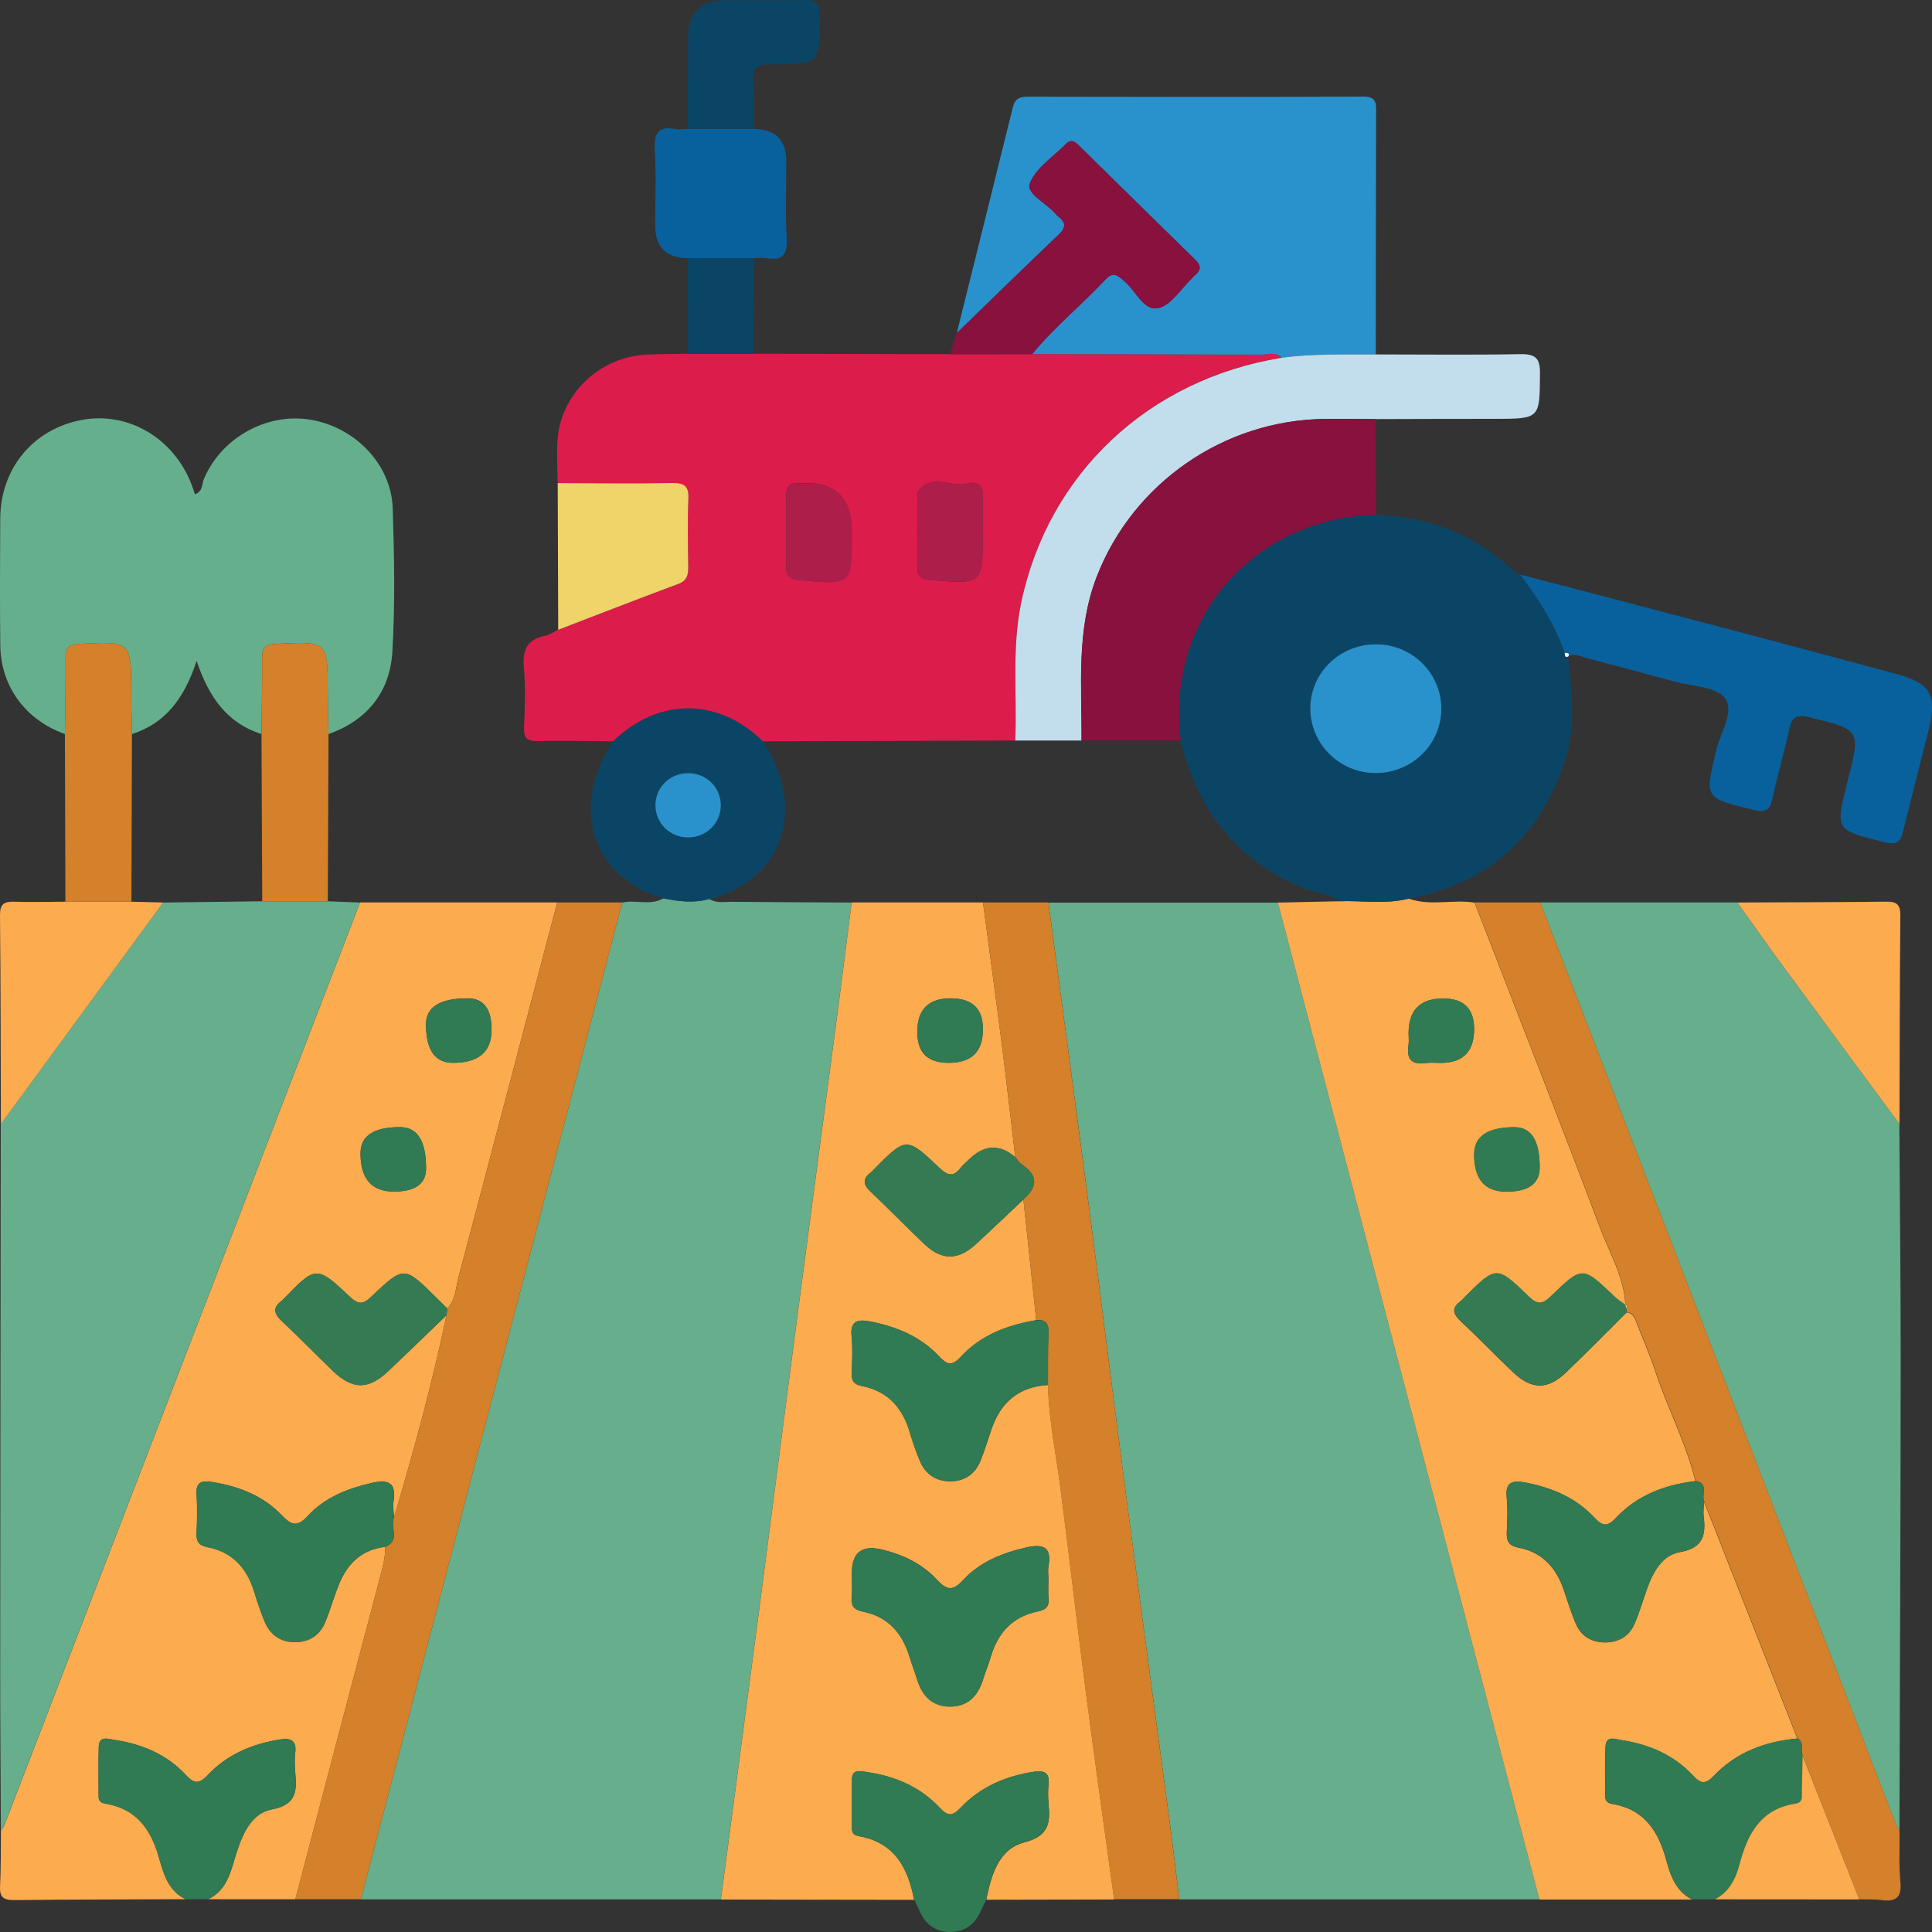 <svg width="40" height="40" viewBox="0 0 40 40" fill="none" xmlns="http://www.w3.org/2000/svg">
<rect x="0" y="0" width="40" height="40" fill="#333333" stroke="none"/>
<g clip-path="url(#clip0_1303_141)">
<path d="M14.925 39.325C12.44 39.325 9.954 39.325 7.469 39.325C9.273 32.446 11.078 25.566 12.883 18.687C13.164 18.622 13.466 18.757 13.737 18.598C14.053 18.666 14.37 18.702 14.688 18.612C14.829 18.705 14.989 18.67 15.14 18.671C15.971 18.679 16.801 18.681 17.632 18.686C17.539 19.414 17.447 20.142 17.352 20.87C17.08 22.929 16.803 24.988 16.534 27.048C16.269 29.067 16.012 31.086 15.746 33.105C15.475 35.179 15.198 37.252 14.924 39.324L14.925 39.325Z" fill="#66AE8C"/>
<path d="M31.871 39.325C29.386 39.325 26.9 39.325 24.416 39.325C24.351 38.803 24.292 38.279 24.222 37.758C23.923 35.506 23.616 33.256 23.32 31.004C23.052 28.958 22.798 26.91 22.531 24.864C22.261 22.805 21.982 20.746 21.707 18.688C23.291 18.688 24.875 18.688 26.458 18.688C28.263 25.567 30.067 32.447 31.872 39.326L31.871 39.325Z" fill="#66AE8C"/>
<path d="M3.839 39.321C2.657 39.326 1.476 39.327 0.294 39.339C0.08 39.341 -0.01 39.285 0.001 39.061C0.02 38.674 0.015 38.286 0.019 37.9C0.042 37.867 0.071 37.834 0.086 37.798C2.543 31.427 4.999 25.055 7.455 18.684C8.816 18.684 10.176 18.684 11.537 18.684C10.857 21.269 10.18 23.854 9.494 26.438C9.435 26.66 9.435 26.907 9.262 27.092C9.183 27.013 9.102 26.935 9.023 26.856C8.368 26.21 8.363 26.205 7.693 26.841C7.53 26.995 7.436 27.028 7.252 26.855C6.549 26.194 6.542 26.201 5.863 26.902C5.853 26.912 5.844 26.923 5.834 26.931C5.63 27.08 5.678 27.207 5.844 27.362C6.203 27.695 6.542 28.049 6.896 28.388C7.3 28.774 7.627 28.775 8.033 28.393C8.44 28.009 8.839 27.619 9.243 27.232C8.95 28.644 8.566 30.034 8.159 31.417C8.154 31.307 8.131 31.193 8.148 31.086C8.214 30.671 8.018 30.627 7.666 30.71C7.174 30.826 6.718 31.012 6.38 31.379C6.153 31.626 6.033 31.58 5.827 31.365C5.438 30.957 4.925 30.765 4.369 30.68C4.157 30.647 4.055 30.705 4.071 30.938C4.088 31.2 4.084 31.464 4.071 31.727C4.063 31.903 4.1 31.994 4.305 32.034C4.826 32.136 5.124 32.483 5.27 32.973C5.329 33.171 5.397 33.368 5.475 33.561C5.59 33.846 5.81 34.005 6.126 33.999C6.423 33.993 6.634 33.839 6.741 33.57C6.843 33.313 6.918 33.045 7.024 32.789C7.198 32.366 7.495 32.081 7.977 32.025C7.977 32.178 7.956 32.324 7.916 32.474C7.311 34.756 6.714 37.039 6.115 39.323C5.513 39.323 4.912 39.323 4.31 39.322C4.732 39.116 4.785 38.693 4.91 38.32C5.039 37.934 5.222 37.538 5.629 37.462C6.144 37.365 6.147 37.075 6.113 36.7C6.1 36.562 6.097 36.421 6.113 36.284C6.143 36.02 6.006 35.98 5.786 36.016C5.214 36.109 4.701 36.326 4.305 36.747C4.123 36.939 4.024 36.938 3.846 36.747C3.452 36.321 2.935 36.106 2.363 36.022C2.245 36.006 2.053 35.928 2.045 36.16C2.033 36.507 2.043 36.853 2.042 37.198C2.042 37.308 2.111 37.331 2.202 37.346C2.848 37.459 3.138 37.907 3.296 38.476C3.39 38.812 3.489 39.145 3.841 39.321H3.839ZM10.177 21.32C10.177 20.886 10.012 20.669 9.682 20.669C9.108 20.669 8.82 20.849 8.82 21.208C8.82 21.739 9.006 22.004 9.379 22.004C9.911 22.004 10.177 21.776 10.177 21.32ZM8.153 24.67C8.598 24.67 8.821 24.51 8.821 24.19C8.821 23.621 8.641 23.336 8.28 23.336C7.736 23.336 7.464 23.517 7.464 23.878C7.464 24.406 7.694 24.67 8.153 24.67Z" fill="#FCAB4F"/>
<path d="M14.926 39.322C15.2 37.25 15.476 35.177 15.748 33.103C16.013 31.084 16.27 29.065 16.536 27.046C16.806 24.986 17.082 22.927 17.354 20.868C17.45 20.14 17.54 19.412 17.633 18.684C18.54 18.684 19.446 18.684 20.352 18.684C20.482 19.664 20.617 20.644 20.742 21.625C20.84 22.402 20.928 23.18 21.02 23.958C20.696 23.681 20.377 23.697 20.064 24.004C20.004 24.063 19.936 24.115 19.887 24.181C19.736 24.376 19.619 24.339 19.449 24.179C18.766 23.531 18.761 23.536 18.091 24.214C18.072 24.235 18.054 24.256 18.031 24.273C17.855 24.406 17.867 24.524 18.027 24.675C18.406 25.029 18.763 25.404 19.139 25.758C19.506 26.103 19.838 26.098 20.214 25.751C20.543 25.448 20.864 25.14 21.189 24.834C21.278 25.667 21.366 26.5 21.454 27.333C20.858 27.434 20.307 27.641 19.895 28.09C19.703 28.299 19.602 28.252 19.436 28.075C19.06 27.674 18.571 27.47 18.034 27.363C17.771 27.311 17.597 27.333 17.632 27.672C17.658 27.919 17.645 28.169 17.634 28.419C17.628 28.579 17.667 28.662 17.85 28.697C18.389 28.803 18.694 29.157 18.84 29.665C18.898 29.864 18.968 30.061 19.048 30.252C19.16 30.52 19.375 30.667 19.671 30.669C19.968 30.669 20.184 30.524 20.296 30.254C20.385 30.037 20.452 29.811 20.529 29.588C20.719 29.035 21.092 28.708 21.701 28.675C21.714 29.394 21.866 30.097 21.957 30.808C22.141 32.228 22.303 33.651 22.488 35.071C22.672 36.491 22.874 37.908 23.069 39.327C22.186 39.329 21.303 39.33 20.42 39.332C20.523 38.83 20.668 38.286 21.209 38.145C21.716 38.013 21.748 37.743 21.71 37.35C21.697 37.213 21.696 37.072 21.71 36.934C21.736 36.692 21.608 36.654 21.406 36.684C20.817 36.773 20.294 37 19.887 37.431C19.72 37.607 19.623 37.606 19.459 37.431C19.054 36.995 18.528 36.771 17.939 36.689C17.813 36.672 17.638 36.618 17.639 36.852C17.639 37.185 17.639 37.517 17.639 37.85C17.639 37.946 17.677 37.997 17.781 38.016C18.527 38.147 18.801 38.679 18.926 39.334C17.593 39.331 16.26 39.33 14.927 39.328L14.926 39.322ZM21.706 32.674C21.706 32.591 21.694 32.506 21.708 32.425C21.781 32.013 21.586 31.959 21.231 32.042C20.738 32.157 20.281 32.343 19.943 32.711C19.715 32.959 19.593 32.916 19.389 32.697C19.088 32.373 18.691 32.185 18.259 32.081C17.845 31.98 17.638 32.143 17.638 32.568C17.638 32.733 17.649 32.902 17.634 33.066C17.619 33.251 17.68 33.328 17.876 33.368C18.38 33.47 18.675 33.803 18.824 34.277C18.877 34.449 18.941 34.618 18.996 34.791C19.099 35.112 19.303 35.327 19.66 35.332C20.04 35.336 20.248 35.112 20.353 34.773C20.403 34.613 20.467 34.46 20.514 34.299C20.66 33.807 20.964 33.468 21.486 33.363C21.661 33.327 21.724 33.259 21.709 33.09C21.698 32.952 21.707 32.812 21.707 32.673L21.706 32.674ZM19.643 22.004C20.114 22.004 20.35 21.773 20.35 21.313C20.35 20.884 20.126 20.669 19.679 20.669C19.232 20.669 19.003 20.893 18.993 21.34C18.982 21.787 19.199 22.008 19.643 22.004Z" fill="#FCAB4F"/>
<path d="M31.871 39.325C30.066 32.446 28.262 25.566 26.457 18.687C26.878 18.678 27.3 18.669 27.721 18.66C28.203 18.641 28.689 18.727 29.166 18.605C29.612 18.765 30.076 18.616 30.529 18.688C31.397 20.931 32.279 23.169 33.125 25.419C33.322 25.943 33.627 26.441 33.651 27.021C33.574 26.962 33.491 26.911 33.422 26.845C32.765 26.217 32.759 26.21 32.12 26.829C31.946 26.999 31.846 27.037 31.649 26.845C30.983 26.199 30.974 26.208 30.32 26.862C30.291 26.892 30.263 26.924 30.229 26.95C30.044 27.09 30.088 27.208 30.24 27.352C30.607 27.697 30.957 28.06 31.322 28.407C31.709 28.776 32.042 28.781 32.427 28.412C32.852 28.005 33.262 27.586 33.679 27.171C33.838 27.195 33.859 27.329 33.904 27.442C34.032 27.764 34.169 28.082 34.278 28.41C34.53 29.17 34.911 29.885 35.101 30.667C34.466 30.741 33.893 30.96 33.456 31.427C33.262 31.634 33.163 31.587 32.997 31.41C32.621 31.009 32.133 30.805 31.596 30.698C31.333 30.646 31.157 30.668 31.194 31.007C31.218 31.24 31.208 31.478 31.196 31.713C31.186 31.906 31.232 32.004 31.452 32.046C31.939 32.141 32.224 32.469 32.377 32.922C32.458 33.158 32.529 33.397 32.629 33.625C32.739 33.877 32.954 34.005 33.231 34.005C33.509 34.005 33.727 33.879 33.837 33.628C33.942 33.387 34.014 33.133 34.103 32.886C34.224 32.545 34.418 32.2 34.773 32.137C35.276 32.049 35.318 31.774 35.271 31.386C35.259 31.291 35.277 31.193 35.282 31.096C35.925 32.729 36.569 34.363 37.212 35.995C36.543 36.056 35.945 36.281 35.48 36.77C35.309 36.95 35.212 36.935 35.052 36.763C34.656 36.336 34.142 36.115 33.568 36.029C33.452 36.012 33.253 35.924 33.241 36.154C33.222 36.5 33.237 36.847 33.235 37.195C33.235 37.3 33.292 37.334 33.388 37.351C34.057 37.463 34.342 37.934 34.5 38.519C34.589 38.846 34.7 39.158 35.034 39.328C33.979 39.328 32.926 39.328 31.871 39.328V39.325ZM29.881 20.673C29.402 20.673 29.163 20.913 29.163 21.395C29.163 21.478 29.174 21.562 29.161 21.644C29.117 21.933 29.231 22.054 29.529 22.009C29.626 21.995 29.725 22.007 29.824 22.007C30.288 22.007 30.52 21.773 30.52 21.305C30.52 20.883 30.306 20.673 29.879 20.673H29.881ZM31.189 24.673C31.647 24.673 31.877 24.506 31.878 24.171C31.878 23.616 31.704 23.339 31.357 23.339C30.799 23.339 30.521 23.527 30.521 23.904C30.521 24.417 30.743 24.673 31.189 24.673Z" fill="#FCAB4F"/>
<path d="M15.601 7.324C16.956 7.328 18.311 7.33 19.666 7.333C20.232 7.333 20.8 7.332 21.366 7.331C22.942 7.333 24.519 7.333 26.095 7.342C26.241 7.342 26.404 7.276 26.533 7.406C23.779 7.853 21.709 9.797 21.144 12.47C20.944 13.416 21.059 14.376 21.018 15.331C19.277 15.338 17.535 15.343 15.794 15.349C14.858 14.434 13.624 14.445 12.695 15.349C12.174 15.345 11.653 15.33 11.132 15.342C10.905 15.348 10.842 15.275 10.85 15.059C10.866 14.644 10.883 14.226 10.845 13.814C10.813 13.451 10.918 13.237 11.292 13.162C11.385 13.143 11.467 13.08 11.556 13.038C12.382 12.72 13.206 12.399 14.036 12.091C14.22 12.022 14.25 11.906 14.248 11.739C14.241 11.268 14.23 10.796 14.251 10.326C14.262 10.065 14.17 9.995 13.914 9.999C13.125 10.013 12.335 10.003 11.546 10.002C11.542 9.727 11.526 9.45 11.538 9.175C11.579 8.182 12.394 7.383 13.406 7.341C13.686 7.329 13.966 7.33 14.246 7.324C14.698 7.324 15.15 7.324 15.604 7.324H15.601ZM20.347 11.002C20.347 10.752 20.34 10.504 20.349 10.255C20.358 10.006 20.189 9.966 20.017 10.011C19.68 10.097 19.265 9.774 18.996 10.198C18.984 10.218 18.992 10.252 18.992 10.28C18.992 10.765 18.996 11.248 18.99 11.732C18.987 11.924 19.062 11.992 19.259 12.008C20.348 12.099 20.347 12.104 20.347 11.043C20.347 11.03 20.347 11.015 20.347 11.002ZM17.635 11.011C17.635 10.303 17.288 9.967 16.594 10.004C16.58 10.004 16.565 10.005 16.552 10.004C16.355 9.988 16.274 10.075 16.276 10.27C16.283 10.755 16.283 11.238 16.276 11.722C16.274 11.907 16.332 11.988 16.537 12.008C17.635 12.11 17.635 12.116 17.635 11.052V11.011Z" fill="#DC1C4B"/>
<path d="M7.454 18.685C4.998 25.056 2.542 31.428 0.084 37.799C0.07 37.835 0.04 37.867 0.018 37.901C0.013 36.793 0.004 35.685 0.004 34.577C0.006 30.808 0.012 27.039 0.016 23.271C1.136 21.742 2.256 20.214 3.375 18.686C4.06 18.677 4.743 18.669 5.427 18.66C5.88 18.66 6.332 18.66 6.785 18.66L7.452 18.686L7.454 18.685Z" fill="#66AE8C"/>
<path d="M39.324 23.269C39.334 24.932 39.353 26.595 39.352 28.257C39.35 31.473 39.335 34.688 39.326 37.903C39.3 37.857 39.267 37.811 39.248 37.762C36.793 31.402 34.34 25.043 31.887 18.684C33.247 18.684 34.607 18.684 35.967 18.684C36.3 19.148 36.629 19.616 36.966 20.076C37.75 21.142 38.538 22.205 39.324 23.269Z" fill="#66AE8C"/>
<path d="M29.165 18.605C28.688 18.726 28.202 18.641 27.721 18.659C27.494 18.488 27.204 18.485 26.952 18.377C25.573 17.791 24.784 16.741 24.445 15.331C24.126 12.704 26.059 10.715 28.488 10.66C29.602 10.699 30.57 11.082 31.373 11.85C31.408 11.866 31.442 11.884 31.477 11.901L31.471 11.894C31.85 12.396 32.188 12.921 32.394 13.518C32.405 13.557 32.385 13.626 32.47 13.595L32.463 13.59C32.547 14.328 32.635 15.065 32.389 15.791C31.865 17.338 30.808 18.295 29.166 18.603L29.165 18.605ZM28.464 16.005C29.206 16.015 29.821 15.438 29.84 14.714C29.861 13.967 29.263 13.35 28.506 13.34C27.76 13.33 27.15 13.902 27.129 14.631C27.109 15.376 27.711 15.995 28.464 16.005Z" fill="#0B4566"/>
<path d="M1.345 15.198C0.53 14.907 0.016 14.215 0.006 13.361C-0.004 12.487 0 11.612 0.005 10.736C0.011 9.696 0.69 8.88 1.699 8.693C2.658 8.516 3.602 9.075 3.968 10.037C3.992 10.099 4.012 10.163 4.036 10.233C4.205 10.174 4.177 10.023 4.22 9.92C4.575 9.076 5.503 8.546 6.405 8.686C7.344 8.832 8.103 9.61 8.131 10.528C8.162 11.513 8.181 12.502 8.124 13.485C8.077 14.312 7.619 14.909 6.801 15.198C6.795 14.909 6.786 14.619 6.786 14.331C6.784 13.27 6.786 13.278 5.707 13.331C5.479 13.343 5.423 13.423 5.426 13.628C5.431 14.151 5.419 14.675 5.413 15.198C4.702 14.97 4.325 14.436 4.071 13.684C3.822 14.437 3.442 14.97 2.732 15.198C2.726 14.909 2.717 14.62 2.717 14.331C2.715 13.27 2.717 13.278 1.637 13.331C1.411 13.343 1.354 13.423 1.357 13.628C1.362 14.151 1.35 14.675 1.344 15.199L1.345 15.198Z" fill="#66AF8D"/>
<path d="M26.537 7.406C26.407 7.276 26.243 7.344 26.098 7.343C24.522 7.335 22.945 7.335 21.37 7.331C21.831 6.77 22.398 6.31 22.893 5.782C23.05 5.614 23.138 5.705 23.271 5.813C23.513 6.009 23.673 6.444 23.982 6.378C24.252 6.32 24.456 5.97 24.689 5.749C24.709 5.73 24.727 5.708 24.749 5.69C24.872 5.586 24.866 5.493 24.749 5.379C23.949 4.597 23.153 3.812 22.355 3.028C22.274 2.948 22.189 2.859 22.073 2.977C21.809 3.244 21.444 3.477 21.321 3.798C21.239 4.01 21.673 4.209 21.857 4.429C21.875 4.45 21.894 4.471 21.917 4.488C22.078 4.611 22.065 4.718 21.919 4.857C21.211 5.532 20.511 6.216 19.809 6.896C20.197 5.335 20.587 3.774 20.972 2.213C21.013 2.048 21.106 2.002 21.273 2.002C23.589 2.007 25.906 2.01 28.221 2C28.511 1.999 28.491 2.151 28.491 2.341C28.486 4.007 28.485 5.673 28.484 7.338C27.835 7.34 27.183 7.323 26.538 7.406H26.537Z" fill="#2992CD"/>
<path d="M9.263 27.092C9.436 26.907 9.436 26.66 9.495 26.438C10.18 23.854 10.858 21.269 11.537 18.684C11.986 18.684 12.436 18.684 12.884 18.684C11.08 25.563 9.275 32.443 7.47 39.322C7.018 39.322 6.565 39.322 6.113 39.322C6.713 37.039 7.31 34.755 7.915 32.473C7.954 32.322 7.977 32.177 7.976 32.024C8.302 31.898 8.065 31.61 8.158 31.416C8.566 30.033 8.95 28.643 9.242 27.23C9.249 27.184 9.256 27.137 9.263 27.09V27.092Z" fill="#D5802A"/>
<path d="M21.453 27.331C21.364 26.498 21.276 25.665 21.188 24.831C21.482 24.576 21.499 24.336 21.154 24.108C21.099 24.072 21.064 24.008 21.02 23.958C20.927 23.181 20.84 22.402 20.741 21.625C20.617 20.644 20.482 19.664 20.352 18.684C20.802 18.684 21.254 18.684 21.705 18.684C21.981 20.743 22.259 22.801 22.529 24.86C22.796 26.906 23.05 28.954 23.319 31C23.614 33.252 23.921 35.503 24.22 37.754C24.289 38.275 24.349 38.799 24.414 39.321C23.964 39.321 23.513 39.321 23.064 39.321C22.869 37.903 22.667 36.486 22.483 35.066C22.298 33.646 22.136 32.222 21.952 30.802C21.86 30.092 21.709 29.389 21.696 28.669C21.698 28.312 21.691 27.954 21.708 27.598C21.717 27.403 21.65 27.315 21.452 27.328L21.453 27.331Z" fill="#D5802A"/>
<path d="M31.888 18.684C34.342 25.043 36.796 31.404 39.25 37.762C39.269 37.812 39.302 37.857 39.328 37.903C39.332 38.258 39.313 38.614 39.346 38.966C39.376 39.285 39.254 39.38 38.952 39.339C38.802 39.318 38.647 39.328 38.495 39.323C38.103 38.331 37.711 37.339 37.321 36.345C37.277 36.228 37.364 36.075 37.215 35.988C36.572 34.355 35.928 32.721 35.285 31.088C35.216 30.949 35.392 30.71 35.105 30.661C34.915 29.879 34.534 29.164 34.282 28.403C34.173 28.076 34.036 27.756 33.908 27.435C33.864 27.323 33.842 27.187 33.683 27.165C33.677 27.14 33.675 27.115 33.675 27.09C33.726 27.048 33.72 27.02 33.653 27.006V27.017C33.63 26.435 33.325 25.939 33.128 25.415C32.282 23.164 31.4 20.927 30.531 18.684C30.983 18.684 31.435 18.684 31.888 18.684Z" fill="#D5802A"/>
<path d="M26.534 7.406C27.181 7.322 27.831 7.34 28.48 7.338C29.481 7.338 30.482 7.351 31.483 7.332C31.805 7.327 31.886 7.431 31.884 7.735C31.877 8.672 31.889 8.671 30.932 8.672C30.114 8.672 29.297 8.674 28.479 8.677C28.127 8.675 27.776 8.67 27.424 8.674C25.332 8.699 23.46 10.007 22.711 11.928C22.277 13.039 22.399 14.188 22.391 15.332C21.934 15.332 21.477 15.332 21.02 15.332C21.059 14.379 20.945 13.418 21.144 12.472C21.709 9.799 23.779 7.856 26.533 7.408L26.534 7.406Z" fill="#C2DDEB"/>
<path d="M22.393 15.332C22.401 14.188 22.279 13.038 22.712 11.927C23.461 10.006 25.334 8.697 27.425 8.674C27.777 8.669 28.129 8.675 28.481 8.676C28.483 9.337 28.487 9.998 28.489 10.659C26.06 10.714 24.127 12.704 24.445 15.33C23.76 15.33 23.076 15.33 22.392 15.33L22.393 15.332Z" fill="#88113D"/>
<path d="M32.396 13.518C32.19 12.921 31.852 12.397 31.473 11.895C32.943 12.28 34.415 12.662 35.884 13.051C37 13.346 38.115 13.646 39.23 13.945C39.974 14.144 40.114 14.379 39.927 15.126C39.755 15.812 39.577 16.497 39.408 17.184C39.357 17.392 39.313 17.509 39.025 17.438C37.999 17.184 37.996 17.199 38.247 16.197C38.251 16.183 38.253 16.17 38.256 16.157C38.526 15.101 38.524 15.108 37.453 14.849C37.212 14.791 37.101 14.829 37.047 15.083C36.944 15.571 36.799 16.051 36.694 16.539C36.641 16.787 36.543 16.827 36.293 16.766C35.29 16.52 35.295 16.532 35.527 15.551C35.614 15.18 35.92 14.733 35.715 14.456C35.538 14.217 35.029 14.21 34.664 14.11C34.067 13.945 33.468 13.786 32.868 13.631C32.739 13.597 32.609 13.513 32.466 13.592L32.473 13.596C32.513 13.508 32.439 13.53 32.397 13.52L32.396 13.518Z" fill="#08619D"/>
<path d="M12.695 15.35C13.625 14.447 14.857 14.434 15.793 15.35C16.717 16.731 16.208 18.238 14.688 18.612C14.369 18.701 14.053 18.666 13.737 18.598C12.254 18.173 11.785 16.71 12.695 15.35ZM14.229 16.007C13.855 16.016 13.566 16.31 13.568 16.678C13.572 17.045 13.866 17.335 14.24 17.337C14.63 17.339 14.937 17.028 14.921 16.645C14.906 16.279 14.601 15.998 14.227 16.007H14.229Z" fill="#0B4566"/>
<path d="M19.807 6.898C20.51 6.217 21.21 5.533 21.918 4.858C22.064 4.719 22.076 4.612 21.916 4.49C21.893 4.473 21.874 4.452 21.855 4.431C21.672 4.209 21.238 4.011 21.32 3.799C21.443 3.479 21.807 3.246 22.072 2.978C22.187 2.862 22.272 2.95 22.354 3.03C23.151 3.814 23.948 4.599 24.748 5.381C24.863 5.494 24.87 5.588 24.748 5.692C24.726 5.709 24.708 5.732 24.688 5.751C24.454 5.971 24.25 6.321 23.981 6.38C23.672 6.447 23.512 6.012 23.269 5.815C23.137 5.707 23.048 5.616 22.892 5.784C22.397 6.313 21.829 6.772 21.368 7.333C20.802 7.333 20.234 7.334 19.668 7.335C19.714 7.19 19.761 7.044 19.807 6.898Z" fill="#88113D"/>
<path d="M39.325 23.27C38.539 22.205 37.751 21.143 36.968 20.077C36.629 19.617 36.302 19.149 35.969 18.685C36.997 18.68 38.025 18.68 39.053 18.668C39.273 18.665 39.346 18.732 39.345 18.951C39.332 20.391 39.331 21.831 39.327 23.271L39.325 23.27Z" fill="#FCAB4F"/>
<path d="M3.377 18.686C2.258 20.214 1.137 21.744 0.018 23.272C0.014 21.83 0.014 20.388 4.29489e-05 18.946C-0.002 18.719 0.085 18.662 0.297 18.669C0.649 18.681 1.001 18.67 1.355 18.669C1.81 18.669 2.267 18.669 2.722 18.669C2.941 18.674 3.158 18.68 3.377 18.685V18.686Z" fill="#FCAB4F"/>
<path d="M3.841 39.321C3.49 39.145 3.39 38.812 3.296 38.476C3.138 37.907 2.848 37.459 2.202 37.346C2.111 37.331 2.041 37.307 2.042 37.198C2.043 36.852 2.033 36.505 2.044 36.16C2.051 35.927 2.245 36.005 2.363 36.022C2.935 36.105 3.451 36.321 3.846 36.747C4.024 36.939 4.123 36.94 4.305 36.747C4.701 36.327 5.214 36.109 5.786 36.015C6.006 35.98 6.144 36.02 6.113 36.284C6.097 36.421 6.1 36.561 6.113 36.699C6.145 37.075 6.144 37.365 5.629 37.462C5.222 37.538 5.039 37.933 4.909 38.32C4.785 38.693 4.732 39.117 4.31 39.322C4.154 39.322 3.999 39.322 3.842 39.322L3.841 39.321Z" fill="#307A54"/>
<path d="M37.215 35.992C37.363 36.079 37.276 36.233 37.32 36.349C37.316 36.596 37.313 36.844 37.304 37.091C37.301 37.194 37.341 37.318 37.171 37.344C36.442 37.457 36.176 37.984 36.014 38.603C35.935 38.904 35.801 39.17 35.504 39.325C35.348 39.325 35.193 39.325 35.036 39.325C34.702 39.155 34.591 38.842 34.503 38.516C34.344 37.931 34.061 37.461 33.39 37.348C33.293 37.331 33.236 37.297 33.237 37.192C33.24 36.844 33.226 36.497 33.243 36.15C33.254 35.921 33.455 36.008 33.571 36.026C34.144 36.11 34.657 36.333 35.054 36.76C35.214 36.931 35.31 36.947 35.483 36.766C35.947 36.277 36.547 36.052 37.215 35.992Z" fill="#307A54"/>
<path d="M18.924 39.33C18.799 38.675 18.525 38.143 17.778 38.013C17.675 37.995 17.637 37.943 17.637 37.846C17.637 37.514 17.637 37.182 17.637 36.849C17.637 36.615 17.811 36.668 17.937 36.686C18.526 36.767 19.05 36.992 19.457 37.428C19.62 37.604 19.718 37.605 19.884 37.428C20.292 36.997 20.816 36.77 21.404 36.681C21.606 36.65 21.733 36.688 21.708 36.931C21.694 37.068 21.695 37.208 21.708 37.346C21.746 37.739 21.714 38.008 21.206 38.142C20.665 38.283 20.521 38.827 20.418 39.329C20.371 39.427 20.326 39.527 20.277 39.624C20.153 39.868 19.948 39.999 19.672 39.999C19.396 39.999 19.192 39.869 19.067 39.624C19.018 39.527 18.974 39.427 18.927 39.329L18.924 39.33Z" fill="#307A54"/>
<path d="M14.237 5.345C13.789 5.338 13.565 5.112 13.565 4.669C13.565 4.145 13.588 3.619 13.557 3.097C13.538 2.76 13.623 2.605 13.984 2.671C14.066 2.686 14.152 2.671 14.237 2.669C14.694 2.669 15.151 2.669 15.608 2.669C16.056 2.676 16.279 2.902 16.279 3.345C16.279 3.869 16.257 4.395 16.287 4.917C16.307 5.254 16.222 5.409 15.86 5.343C15.779 5.328 15.693 5.343 15.608 5.345C15.151 5.345 14.694 5.345 14.237 5.345Z" fill="#08619D"/>
<path d="M5.414 15.199C5.42 14.676 5.431 14.152 5.427 13.628C5.424 13.423 5.481 13.343 5.707 13.332C6.787 13.277 6.785 13.269 6.787 14.331C6.787 14.62 6.796 14.909 6.802 15.198C6.797 16.352 6.792 17.506 6.787 18.659C6.334 18.659 5.882 18.659 5.429 18.659C5.424 17.505 5.419 16.352 5.414 15.198V15.199Z" fill="#D5802A"/>
<path d="M2.721 18.669C2.266 18.669 1.809 18.669 1.354 18.669C1.351 17.512 1.347 16.355 1.344 15.199C1.349 14.676 1.361 14.152 1.356 13.628C1.354 13.423 1.411 13.343 1.637 13.331C2.717 13.277 2.715 13.27 2.717 14.331C2.717 14.62 2.726 14.909 2.732 15.198C2.728 16.354 2.725 17.511 2.721 18.667V18.669Z" fill="#D5802A"/>
<path d="M11.547 10.002C12.336 10.002 13.126 10.014 13.916 10C14.172 9.996 14.264 10.065 14.252 10.326C14.232 10.796 14.242 11.269 14.249 11.74C14.251 11.907 14.222 12.024 14.037 12.092C13.208 12.4 12.383 12.722 11.557 13.039C11.554 12.026 11.55 11.014 11.547 10.001V10.002Z" fill="#EED469"/>
<path d="M15.609 2.667C15.152 2.667 14.695 2.667 14.238 2.667C14.241 2.043 14.241 1.42 14.246 0.797C14.252 0.252 14.494 0.012 15.044 0.006C15.58 0 16.114 0.015 16.65 0C16.877 -0.005 16.962 0.043 16.965 0.29C16.982 1.326 16.992 1.335 15.948 1.332C15.68 1.332 15.573 1.389 15.597 1.67C15.624 2.001 15.607 2.334 15.61 2.667H15.609Z" fill="#0B4566"/>
<path d="M35.504 39.324C35.801 39.17 35.934 38.903 36.014 38.602C36.177 37.983 36.442 37.456 37.17 37.343C37.34 37.317 37.301 37.193 37.304 37.09C37.312 36.843 37.315 36.595 37.32 36.348C37.712 37.34 38.104 38.332 38.495 39.326C37.498 39.326 36.501 39.325 35.504 39.324Z" fill="#FCAB4F"/>
<path d="M14.238 5.344C14.695 5.344 15.152 5.344 15.609 5.344C15.607 6.004 15.604 6.665 15.602 7.325C15.15 7.325 14.698 7.325 14.245 7.325C14.243 6.665 14.241 6.004 14.238 5.344Z" fill="#0B4566"/>
<path d="M8.156 31.417C8.065 31.611 8.3 31.9 7.974 32.026C7.491 32.082 7.193 32.367 7.02 32.789C6.915 33.046 6.841 33.313 6.738 33.57C6.63 33.84 6.42 33.993 6.123 33.999C5.807 34.006 5.588 33.846 5.471 33.561C5.393 33.369 5.326 33.172 5.266 32.973C5.12 32.483 4.822 32.137 4.301 32.034C4.096 31.994 4.06 31.903 4.068 31.727C4.079 31.464 4.084 31.2 4.068 30.939C4.053 30.706 4.155 30.648 4.366 30.68C4.922 30.766 5.434 30.957 5.824 31.365C6.03 31.58 6.15 31.627 6.377 31.38C6.714 31.012 7.171 30.826 7.662 30.71C8.015 30.627 8.211 30.671 8.145 31.087C8.128 31.194 8.151 31.307 8.155 31.417H8.156Z" fill="#307A54"/>
<path d="M9.263 27.091C9.256 27.138 9.249 27.184 9.243 27.231C8.839 27.619 8.439 28.009 8.033 28.393C7.628 28.775 7.3 28.775 6.895 28.387C6.542 28.049 6.203 27.695 5.844 27.361C5.678 27.207 5.63 27.08 5.834 26.93C5.845 26.923 5.854 26.912 5.863 26.902C6.542 26.201 6.549 26.193 7.252 26.855C7.436 27.027 7.53 26.995 7.693 26.84C8.362 26.204 8.368 26.21 9.023 26.856C9.102 26.935 9.183 27.013 9.262 27.092L9.263 27.091Z" fill="#347B54"/>
<path d="M10.178 21.322C10.178 21.778 9.911 22.006 9.379 22.006C9.006 22.006 8.82 21.741 8.82 21.211C8.82 20.852 9.108 20.672 9.682 20.672C10.012 20.672 10.178 20.889 10.178 21.322Z" fill="#307A54"/>
<path d="M8.154 24.67C7.694 24.67 7.464 24.406 7.465 23.878C7.465 23.516 7.737 23.335 8.28 23.336C8.642 23.336 8.823 23.621 8.822 24.19C8.822 24.51 8.599 24.67 8.154 24.67Z" fill="#307A54"/>
<path d="M21.454 27.333C21.652 27.32 21.719 27.408 21.71 27.603C21.694 27.959 21.701 28.318 21.699 28.674C21.089 28.708 20.716 29.034 20.526 29.588C20.45 29.81 20.382 30.036 20.293 30.254C20.182 30.523 19.965 30.668 19.669 30.668C19.372 30.668 19.159 30.52 19.046 30.251C18.965 30.06 18.895 29.864 18.837 29.664C18.691 29.157 18.387 28.803 17.847 28.697C17.665 28.661 17.625 28.578 17.632 28.418C17.642 28.17 17.654 27.918 17.63 27.671C17.594 27.332 17.769 27.31 18.032 27.362C18.569 27.469 19.057 27.673 19.433 28.074C19.598 28.251 19.7 28.299 19.892 28.09C20.304 27.64 20.856 27.434 21.452 27.332L21.454 27.333Z" fill="#307A54"/>
<path d="M21.704 32.676C21.704 32.815 21.695 32.955 21.706 33.093C21.721 33.262 21.657 33.33 21.483 33.365C20.961 33.471 20.657 33.81 20.511 34.302C20.463 34.461 20.4 34.616 20.35 34.776C20.245 35.115 20.035 35.339 19.657 35.335C19.299 35.33 19.096 35.115 18.993 34.793C18.939 34.622 18.874 34.453 18.821 34.28C18.672 33.806 18.377 33.474 17.873 33.371C17.677 33.331 17.615 33.254 17.631 33.069C17.646 32.904 17.635 32.736 17.635 32.57C17.635 32.146 17.842 31.984 18.256 32.084C18.689 32.188 19.086 32.374 19.386 32.7C19.589 32.919 19.712 32.962 19.94 32.714C20.279 32.345 20.735 32.158 21.228 32.045C21.584 31.962 21.779 32.016 21.705 32.428C21.69 32.509 21.703 32.594 21.703 32.677L21.704 32.676Z" fill="#307A54"/>
<path d="M21.021 23.961C21.065 24.011 21.101 24.074 21.155 24.11C21.499 24.338 21.483 24.579 21.189 24.834C20.863 25.14 20.542 25.449 20.213 25.752C19.837 26.098 19.505 26.105 19.138 25.758C18.762 25.404 18.404 25.029 18.027 24.676C17.866 24.525 17.855 24.407 18.03 24.274C18.053 24.257 18.071 24.235 18.09 24.215C18.76 23.536 18.765 23.531 19.449 24.179C19.617 24.339 19.735 24.376 19.886 24.181C19.937 24.116 20.005 24.063 20.064 24.004C20.376 23.697 20.695 23.681 21.02 23.958L21.021 23.961Z" fill="#347B54"/>
<path d="M19.642 22.006C19.209 22.006 18.992 21.785 18.992 21.342C18.992 20.9 19.221 20.676 19.679 20.672C20.136 20.668 20.36 20.882 20.349 21.316C20.349 21.776 20.114 22.006 19.642 22.006Z" fill="#307A54"/>
<path d="M35.105 30.665C35.393 30.714 35.215 30.954 35.285 31.093C35.28 31.19 35.262 31.288 35.273 31.382C35.321 31.771 35.278 32.046 34.776 32.134C34.42 32.197 34.227 32.542 34.105 32.883C34.017 33.13 33.944 33.385 33.839 33.624C33.729 33.876 33.513 34.002 33.234 34.002C32.957 34.002 32.741 33.874 32.632 33.622C32.532 33.394 32.46 33.154 32.38 32.918C32.227 32.466 31.942 32.138 31.454 32.043C31.235 32.001 31.188 31.902 31.198 31.71C31.211 31.475 31.222 31.236 31.196 31.004C31.16 30.665 31.335 30.643 31.598 30.695C32.135 30.802 32.623 31.006 33 31.407C33.165 31.584 33.265 31.63 33.459 31.424C33.896 30.956 34.469 30.736 35.103 30.664L35.105 30.665Z" fill="#307A54"/>
<path d="M33.673 27.09C33.673 27.116 33.676 27.14 33.681 27.165C33.264 27.579 32.854 27.999 32.429 28.405C32.044 28.774 31.711 28.771 31.324 28.401C30.959 28.054 30.609 27.691 30.242 27.345C30.09 27.201 30.046 27.084 30.232 26.943C30.265 26.918 30.292 26.885 30.322 26.855C30.976 26.201 30.985 26.192 31.651 26.838C31.848 27.03 31.948 26.992 32.122 26.823C32.761 26.204 32.767 26.21 33.424 26.838C33.493 26.904 33.576 26.956 33.653 27.014V27.003C33.66 27.031 33.666 27.059 33.674 27.088L33.673 27.09Z" fill="#347B54"/>
<path d="M29.88 20.672C30.307 20.672 30.52 20.883 30.52 21.305C30.52 21.772 30.288 22.006 29.825 22.006C29.726 22.006 29.626 21.994 29.53 22.008C29.232 22.053 29.116 21.931 29.162 21.643C29.174 21.562 29.164 21.477 29.164 21.395C29.164 20.913 29.403 20.672 29.881 20.672H29.88Z" fill="#307A54"/>
<path d="M31.188 24.67C30.742 24.67 30.52 24.414 30.52 23.901C30.52 23.524 30.798 23.336 31.356 23.336C31.704 23.336 31.877 23.613 31.877 24.168C31.877 24.503 31.647 24.67 31.188 24.67Z" fill="#307A54"/>
<path d="M20.35 11.001C20.35 11.015 20.35 11.029 20.35 11.043C20.35 12.104 20.35 12.098 19.262 12.007C19.064 11.99 18.989 11.922 18.992 11.732C18.999 11.247 18.995 10.764 18.995 10.28C18.995 10.252 18.987 10.218 18.999 10.197C19.268 9.773 19.682 10.097 20.02 10.01C20.192 9.965 20.361 10.006 20.352 10.254C20.343 10.502 20.35 10.752 20.351 11.001H20.35Z" fill="#AE1E4B"/>
<path d="M17.636 11.013V11.055C17.636 12.118 17.636 12.113 16.538 12.01C16.333 11.991 16.275 11.91 16.277 11.725C16.284 11.241 16.284 10.757 16.277 10.273C16.275 10.078 16.356 9.99 16.553 10.007C16.566 10.008 16.581 10.007 16.595 10.007C17.289 9.97 17.636 10.306 17.636 11.013Z" fill="#AE1E4B"/>
<path d="M28.464 16.005C27.711 15.995 27.109 15.375 27.129 14.631C27.15 13.903 27.76 13.331 28.506 13.34C29.263 13.35 29.861 13.966 29.84 14.714C29.82 15.439 29.206 16.015 28.464 16.005Z" fill="#2992CD"/>
<path d="M32.395 13.516C32.436 13.526 32.51 13.505 32.47 13.592C32.386 13.624 32.406 13.555 32.395 13.516Z" fill="#FEFEFE"/>
<path d="M33.67 27.093C33.663 27.065 33.656 27.037 33.648 27.008C33.715 27.021 33.721 27.05 33.67 27.093Z" fill="#FCAB4F"/>
<path d="M14.23 16.008C14.604 15.999 14.908 16.28 14.923 16.646C14.938 17.029 14.632 17.34 14.242 17.338C13.868 17.336 13.574 17.046 13.57 16.678C13.567 16.311 13.857 16.017 14.231 16.008H14.23Z" fill="#2992CD"/>
</g>
<defs>
<clipPath id="clip0_1303_141">
<rect width="40" height="40" fill="white"/>
</clipPath>
</defs>
</svg>
